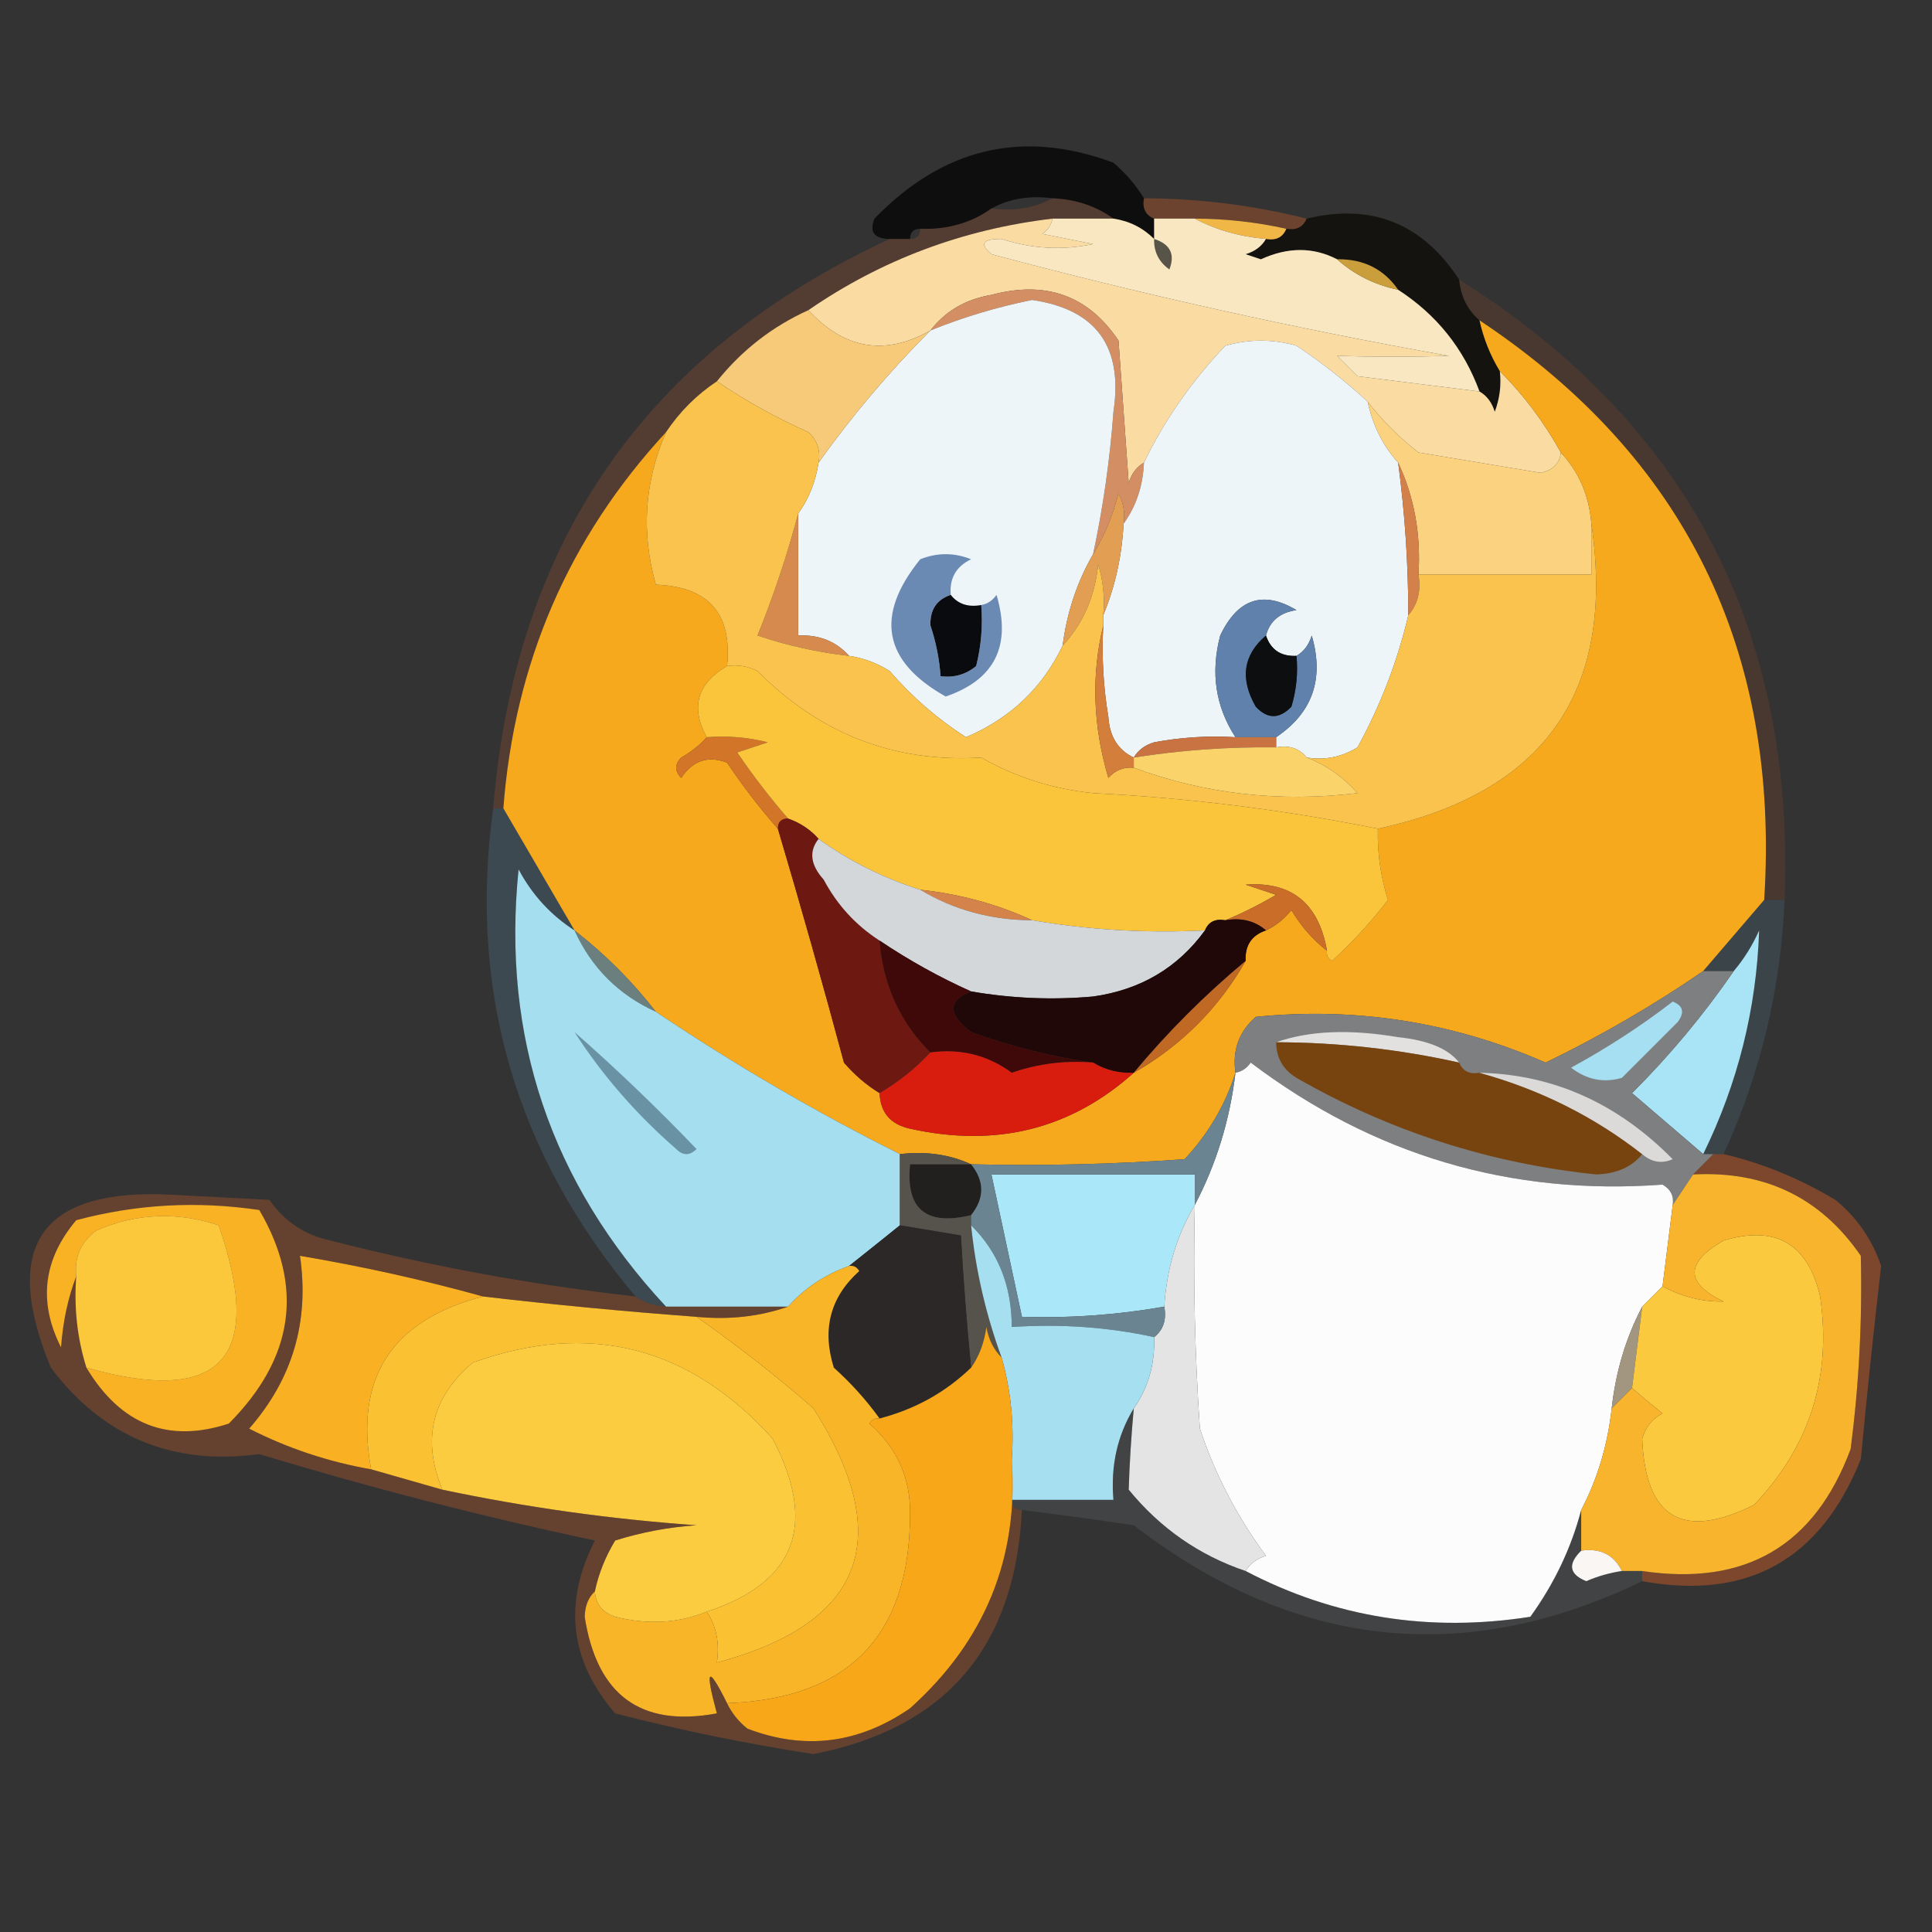 <?xml version="1.0" encoding="UTF-8"?>
<!DOCTYPE svg PUBLIC "-//W3C//DTD SVG 1.1//EN" "http://www.w3.org/Graphics/SVG/1.1/DTD/svg11.dtd">
<svg xmlns="http://www.w3.org/2000/svg" version="1.1" width="190px" height="190px" style="shape-rendering:geometricPrecision; text-rendering:geometricPrecision; image-rendering:optimizeQuality; fill-rule:evenodd; clip-rule:evenodd" xmlns:xlink="http://www.w3.org/1999/xlink">
<rect width="100%" height="100%" fill="#333333" stroke="none"/>
<g><path style="opacity:0.729" fill="#020100" d="M 112.5,19.5 C 112.328,20.492 112.662,21.158 113.5,21.5C 113.5,22.167 113.5,22.833 113.5,23.5C 112.395,22.399 111.062,21.733 109.5,21.5C 107.786,20.262 105.786,19.595 103.5,19.5C 101.265,19.205 99.265,19.539 97.5,20.5C 95.102,20.259 93.102,20.926 91.5,22.5C 91.167,22.5 90.833,22.5 90.5,22.5C 89.833,22.5 89.5,22.833 89.5,23.5C 88.833,23.5 88.167,23.5 87.5,23.5C 85.972,23.483 85.472,22.816 86,21.5C 92.754,14.518 100.587,12.685 109.5,16C 110.71,17.039 111.71,18.206 112.5,19.5 Z M 97.5,20.5 C 95.786,21.738 93.786,22.405 91.5,22.5C 93.102,20.926 95.102,20.259 97.5,20.5 Z"/></g>
<g><path style="opacity:0.395" fill="#c25d28" d="M 112.5,19.5 C 117.93,19.517 123.263,20.183 128.5,21.5C 128.158,22.338 127.492,22.672 126.5,22.5C 123.545,21.841 120.545,21.508 117.5,21.5C 116.167,21.5 114.833,21.5 113.5,21.5C 112.662,21.158 112.328,20.492 112.5,19.5 Z"/></g>
<g><path style="opacity:0.842" fill="#100e09" d="M 143.5,27.5 C 143.66,29.153 144.326,30.486 145.5,31.5C 145.893,33.284 146.559,34.95 147.5,36.5C 147.657,37.873 147.49,39.207 147,40.5C 146.722,39.584 146.222,38.917 145.5,38.5C 143.943,34.276 141.276,30.943 137.5,28.5C 136.089,26.461 134.089,25.461 131.5,25.5C 129.153,24.284 126.653,24.284 124,25.5C 123.5,25.333 123,25.167 122.5,25C 123.416,24.722 124.082,24.222 124.5,23.5C 125.492,23.672 126.158,23.338 126.5,22.5C 127.492,22.672 128.158,22.338 128.5,21.5C 134.883,19.962 139.883,21.962 143.5,27.5 Z"/></g>
<g><path style="opacity:1" fill="#f1b746" d="M 117.5,21.5 C 120.545,21.508 123.545,21.841 126.5,22.5C 126.158,23.338 125.492,23.672 124.5,23.5C 121.933,23.279 119.599,22.612 117.5,21.5 Z"/></g>
<g><path style="opacity:1" fill="#fadba1" d="M 103.5,21.5 C 103.389,22.117 103.056,22.617 102.5,23C 104.167,23.333 105.833,23.667 107.5,24C 104.464,24.639 101.464,24.472 98.5,23.5C 96.627,23.482 96.294,23.982 97.5,25C 112.367,28.973 127.367,32.306 142.5,35C 138.823,35.108 135.157,35.108 131.5,35C 132.167,35.667 132.833,36.333 133.5,37C 137.51,37.501 141.51,38.001 145.5,38.5C 146.222,38.917 146.722,39.584 147,40.5C 147.49,39.207 147.657,37.873 147.5,36.5C 149.853,38.86 151.853,41.526 153.5,44.5C 153.38,45.586 152.713,46.253 151.5,46.5C 147.5,45.833 143.5,45.167 139.5,44.5C 137.607,43.037 135.941,41.37 134.5,39.5C 132.329,37.5 129.996,35.666 127.5,34C 125.167,33.333 122.833,33.333 120.5,34C 117.183,37.498 114.516,41.331 112.5,45.5C 111.778,45.917 111.278,46.584 111,47.5C 110.667,42.833 110.333,38.167 110,33.5C 107.024,29.061 102.857,27.561 97.5,29C 94.975,29.424 92.975,30.59 91.5,32.5C 87.049,35.026 83.049,34.36 79.5,30.5C 86.689,25.545 94.689,22.545 103.5,21.5 Z"/></g>
<g><path style="opacity:1" fill="#f8e7c0" d="M 103.5,21.5 C 105.5,21.5 107.5,21.5 109.5,21.5C 111.062,21.733 112.395,22.399 113.5,23.5C 113.5,22.833 113.5,22.167 113.5,21.5C 114.833,21.5 116.167,21.5 117.5,21.5C 119.599,22.612 121.933,23.279 124.5,23.5C 124.082,24.222 123.416,24.722 122.5,25C 123,25.167 123.5,25.333 124,25.5C 126.653,24.284 129.153,24.284 131.5,25.5C 133.181,27.008 135.181,28.008 137.5,28.5C 141.276,30.943 143.943,34.276 145.5,38.5C 141.51,38.001 137.51,37.501 133.5,37C 132.833,36.333 132.167,35.667 131.5,35C 135.157,35.108 138.823,35.108 142.5,35C 127.367,32.306 112.367,28.973 97.5,25C 96.294,23.982 96.627,23.482 98.5,23.5C 101.464,24.472 104.464,24.639 107.5,24C 105.833,23.667 104.167,23.333 102.5,23C 103.056,22.617 103.389,22.117 103.5,21.5 Z"/></g>
<g><path style="opacity:1" fill="#585447" d="M 113.5,23.5 C 115.085,24.002 115.585,25.002 115,26.5C 113.961,25.756 113.461,24.756 113.5,23.5 Z"/></g>
<g><path style="opacity:1" fill="#ca9e3a" d="M 131.5,25.5 C 134.089,25.461 136.089,26.461 137.5,28.5C 135.181,28.008 133.181,27.008 131.5,25.5 Z"/></g>
<g><path style="opacity:1" fill="#d38e64" d="M 112.5,45.5 C 112.405,47.786 111.738,49.786 110.5,51.5C 110.649,50.448 110.483,49.448 110,48.5C 109.434,50.723 108.6,52.723 107.5,54.5C 108.485,49.889 109.152,45.223 109.5,40.5C 110.47,34.087 107.804,30.421 101.5,29.5C 98.045,30.196 94.712,31.196 91.5,32.5C 92.975,30.59 94.975,29.424 97.5,29C 102.857,27.561 107.024,29.061 110,33.5C 110.333,38.167 110.667,42.833 111,47.5C 111.278,46.584 111.778,45.917 112.5,45.5 Z"/></g>
<g><path style="opacity:0.221" fill="#c65e2a" d="M 103.5,19.5 C 105.786,19.595 107.786,20.262 109.5,21.5C 107.5,21.5 105.5,21.5 103.5,21.5C 94.689,22.545 86.689,25.545 79.5,30.5C 75.948,32.111 72.948,34.444 70.5,37.5C 68.5,38.833 66.833,40.5 65.5,42.5C 55.925,52.858 50.592,65.191 49.5,79.5C 49.167,79.5 48.833,79.5 48.5,79.5C 50.645,53.193 63.645,34.526 87.5,23.5C 88.167,23.5 88.833,23.5 89.5,23.5C 90.167,23.5 90.5,23.167 90.5,22.5C 90.833,22.5 91.167,22.5 91.5,22.5C 93.786,22.405 95.786,21.738 97.5,20.5C 99.735,20.795 101.735,20.461 103.5,19.5 Z"/></g>
<g><path style="opacity:1" fill="#edf5f9" d="M 107.5,54.5 C 105.928,57.215 104.928,60.215 104.5,63.5C 102.507,67.658 99.34,70.658 95,72.5C 92.216,70.72 89.716,68.553 87.5,66C 86.255,65.209 84.922,64.709 83.5,64.5C 82.22,63.069 80.553,62.402 78.5,62.5C 78.5,58.5 78.5,54.5 78.5,50.5C 79.537,49.07 80.204,47.403 80.5,45.5C 83.821,40.848 87.487,36.515 91.5,32.5C 94.712,31.196 98.045,30.196 101.5,29.5C 107.804,30.421 110.47,34.087 109.5,40.5C 109.152,45.223 108.485,49.889 107.5,54.5 Z"/></g>
<g><path style="opacity:1" fill="#f7ca7a" d="M 79.5,30.5 C 83.049,34.36 87.049,35.026 91.5,32.5C 87.487,36.515 83.821,40.848 80.5,45.5C 80.719,44.325 80.386,43.325 79.5,42.5C 76.276,41.059 73.276,39.392 70.5,37.5C 72.948,34.444 75.948,32.111 79.5,30.5 Z"/></g>
<g><path style="opacity:1" fill="#eef5f9" d="M 134.5,39.5 C 134.992,41.819 135.992,43.819 137.5,45.5C 138.164,50.472 138.497,55.472 138.5,60.5C 137.429,65.045 135.762,69.378 133.5,73.5C 131.955,74.452 130.288,74.785 128.5,74.5C 127.791,73.596 126.791,73.263 125.5,73.5C 125.5,73.167 125.5,72.833 125.5,72.5C 129.078,70.098 130.245,66.765 129,62.5C 128.722,63.416 128.222,64.082 127.5,64.5C 125.973,64.573 124.973,63.906 124.5,62.5C 124.881,61.069 125.881,60.236 127.5,60C 124.222,58.041 121.722,58.874 120,62.5C 119.037,66.149 119.537,69.482 121.5,72.5C 118.813,72.336 116.146,72.503 113.5,73C 112.584,73.278 111.918,73.778 111.5,74.5C 109.955,73.77 109.122,72.437 109,70.5C 108.502,67.518 108.335,64.518 108.5,61.5C 108.5,61.167 108.5,60.833 108.5,60.5C 109.657,57.727 110.324,54.727 110.5,51.5C 111.738,49.786 112.405,47.786 112.5,45.5C 114.516,41.331 117.183,37.498 120.5,34C 122.833,33.333 125.167,33.333 127.5,34C 129.996,35.666 132.329,37.5 134.5,39.5 Z"/></g>
<g><path style="opacity:1" fill="#fbd380" d="M 134.5,39.5 C 135.941,41.37 137.607,43.037 139.5,44.5C 143.5,45.167 147.5,45.833 151.5,46.5C 152.713,46.253 153.38,45.586 153.5,44.5C 155.293,46.426 156.293,48.759 156.5,51.5C 156.5,53.167 156.5,54.833 156.5,56.5C 150.833,56.5 145.167,56.5 139.5,56.5C 139.749,52.542 139.082,48.876 137.5,45.5C 135.992,43.819 134.992,41.819 134.5,39.5 Z"/></g>
<g><path style="opacity:1" fill="#f7a91d" d="M 145.5,31.5 C 165.721,44.944 175.054,63.944 173.5,88.5C 171.5,90.833 169.5,93.167 167.5,95.5C 162.59,98.874 157.424,101.874 152,104.5C 142.881,100.511 133.381,99.011 123.5,100C 121.845,101.444 121.178,103.278 121.5,105.5C 120.488,108.684 118.821,111.517 116.5,114C 109.508,114.5 102.508,114.666 95.5,114.5C 93.393,113.532 91.059,113.198 88.5,113.5C 80.24,109.367 72.24,104.7 64.5,99.5C 62.167,96.5 59.5,93.833 56.5,91.5C 54.178,87.528 51.845,83.528 49.5,79.5C 50.592,65.191 55.925,52.858 65.5,42.5C 63.374,47.381 63.041,52.381 64.5,57.5C 69.697,57.695 72.03,60.362 71.5,65.5C 68.558,67.22 67.891,69.553 69.5,72.5C 68.828,73.267 67.995,73.934 67,74.5C 66.333,75.167 66.333,75.833 67,76.5C 68.133,74.789 69.633,74.289 71.5,75C 73.066,77.326 74.732,79.492 76.5,81.5C 78.764,89.127 80.931,96.794 83,104.5C 84.039,105.71 85.206,106.71 86.5,107.5C 86.574,109.411 87.574,110.578 89.5,111C 97.978,112.88 105.311,111.046 111.5,105.5C 116.167,102.833 119.833,99.167 122.5,94.5C 122.427,92.973 123.094,91.973 124.5,91.5C 125.458,91.047 126.292,90.38 127,89.5C 127.949,91.093 129.115,92.426 130.5,93.5C 130.435,93.938 130.601,94.272 131,94.5C 133.046,92.624 134.879,90.624 136.5,88.5C 135.777,86.218 135.443,83.885 135.5,81.5C 151.92,77.97 158.92,67.97 156.5,51.5C 156.293,48.759 155.293,46.426 153.5,44.5C 151.853,41.526 149.853,38.86 147.5,36.5C 146.559,34.95 145.893,33.284 145.5,31.5 Z"/></g>
<g><path style="opacity:1" fill="#e29f53" d="M 110.5,51.5 C 110.324,54.727 109.657,57.727 108.5,60.5C 108.66,58.801 108.494,57.134 108,55.5C 107.678,58.666 106.511,61.333 104.5,63.5C 104.928,60.215 105.928,57.215 107.5,54.5C 108.6,52.723 109.434,50.723 110,48.5C 110.483,49.448 110.649,50.448 110.5,51.5 Z"/></g>
<g><path style="opacity:1" fill="#d3804b" d="M 137.5,45.5 C 139.082,48.876 139.749,52.542 139.5,56.5C 139.768,58.099 139.434,59.432 138.5,60.5C 138.497,55.472 138.164,50.472 137.5,45.5 Z"/></g>
<g><path style="opacity:1" fill="#d78a4e" d="M 78.5,50.5 C 78.5,54.5 78.5,58.5 78.5,62.5C 80.553,62.402 82.22,63.069 83.5,64.5C 80.438,64.156 77.438,63.489 74.5,62.5C 76.104,58.517 77.437,54.517 78.5,50.5 Z"/></g>
<g><path style="opacity:1" fill="#f9c34d" d="M 70.5,37.5 C 73.276,39.392 76.276,41.059 79.5,42.5C 80.386,43.325 80.719,44.325 80.5,45.5C 80.204,47.403 79.537,49.07 78.5,50.5C 77.437,54.517 76.104,58.517 74.5,62.5C 77.438,63.489 80.438,64.156 83.5,64.5C 84.922,64.709 86.255,65.209 87.5,66C 89.716,68.553 92.216,70.72 95,72.5C 99.34,70.658 102.507,67.658 104.5,63.5C 106.511,61.333 107.678,58.666 108,55.5C 108.494,57.134 108.66,58.801 108.5,60.5C 108.5,60.833 108.5,61.167 108.5,61.5C 107.31,66.378 107.477,71.378 109,76.5C 109.671,75.748 110.504,75.414 111.5,75.5C 118.499,78.087 125.832,78.921 133.5,78C 132.045,76.374 130.378,75.208 128.5,74.5C 130.288,74.785 131.955,74.452 133.5,73.5C 135.762,69.378 137.429,65.045 138.5,60.5C 139.434,59.432 139.768,58.099 139.5,56.5C 145.167,56.5 150.833,56.5 156.5,56.5C 156.5,54.833 156.5,53.167 156.5,51.5C 158.92,67.97 151.92,77.97 135.5,81.5C 126.281,79.642 116.947,78.475 107.5,78C 103.539,77.596 99.873,76.43 96.5,74.5C 87.988,75.026 80.655,72.193 74.5,66C 73.552,65.517 72.552,65.35 71.5,65.5C 72.03,60.362 69.697,57.695 64.5,57.5C 63.041,52.381 63.374,47.381 65.5,42.5C 66.833,40.5 68.5,38.833 70.5,37.5 Z"/></g>
<g><path style="opacity:1" fill="#6081ab" d="M 124.5,62.5 C 122.255,64.417 121.922,66.75 123.5,69.5C 124.651,70.731 125.817,70.731 127,69.5C 127.494,67.866 127.66,66.199 127.5,64.5C 128.222,64.082 128.722,63.416 129,62.5C 130.245,66.765 129.078,70.098 125.5,72.5C 124.167,72.5 122.833,72.5 121.5,72.5C 119.537,69.482 119.037,66.149 120,62.5C 121.722,58.874 124.222,58.041 127.5,60C 125.881,60.236 124.881,61.069 124.5,62.5 Z"/></g>
<g><path style="opacity:1" fill="#d47e3b" d="M 108.5,61.5 C 108.335,64.518 108.502,67.518 109,70.5C 109.122,72.437 109.955,73.77 111.5,74.5C 111.5,74.833 111.5,75.167 111.5,75.5C 110.504,75.414 109.671,75.748 109,76.5C 107.477,71.378 107.31,66.378 108.5,61.5 Z"/></g>
<g><path style="opacity:1" fill="#0c0e0f" d="M 124.5,62.5 C 124.973,63.906 125.973,64.573 127.5,64.5C 127.66,66.199 127.494,67.866 127,69.5C 125.817,70.731 124.651,70.731 123.5,69.5C 121.922,66.75 122.255,64.417 124.5,62.5 Z"/></g>
<g><path style="opacity:1" fill="#6a8ab3" d="M 93.5,58.5 C 92.12,58.962 91.453,59.962 91.5,61.5C 92.046,63.135 92.38,64.801 92.5,66.5C 93.822,66.67 94.989,66.337 96,65.5C 96.496,63.527 96.662,61.527 96.5,59.5C 97.117,59.389 97.617,59.056 98,58.5C 99.493,63.515 97.826,66.848 93,68.5C 86.846,65.041 86.012,60.541 90.5,55C 92.167,54.333 93.833,54.333 95.5,55C 94.027,55.71 93.36,56.876 93.5,58.5 Z"/></g>
<g><path style="opacity:1" fill="#090b0e" d="M 93.5,58.5 C 94.209,59.404 95.209,59.737 96.5,59.5C 96.662,61.527 96.496,63.527 96,65.5C 94.989,66.337 93.822,66.67 92.5,66.5C 92.38,64.801 92.046,63.135 91.5,61.5C 91.453,59.962 92.12,58.962 93.5,58.5 Z"/></g>
<g><path style="opacity:1" fill="#c97342" d="M 121.5,72.5 C 122.833,72.5 124.167,72.5 125.5,72.5C 125.5,72.833 125.5,73.167 125.5,73.5C 120.797,73.437 116.13,73.77 111.5,74.5C 111.918,73.778 112.584,73.278 113.5,73C 116.146,72.503 118.813,72.336 121.5,72.5 Z"/></g>
<g><path style="opacity:1" fill="#d37528" d="M 69.5,72.5 C 71.527,72.338 73.527,72.504 75.5,73C 74.5,73.333 73.5,73.667 72.5,74C 74.054,76.287 75.721,78.454 77.5,80.5C 76.833,80.5 76.5,80.833 76.5,81.5C 74.732,79.492 73.066,77.326 71.5,75C 69.633,74.289 68.133,74.789 67,76.5C 66.333,75.833 66.333,75.167 67,74.5C 67.995,73.934 68.828,73.267 69.5,72.5 Z"/></g>
<g><path style="opacity:0.15" fill="#c55b26" d="M 143.5,27.5 C 165.866,41.534 176.532,61.867 175.5,88.5C 174.833,88.5 174.167,88.5 173.5,88.5C 175.054,63.944 165.721,44.944 145.5,31.5C 144.326,30.486 143.66,29.153 143.5,27.5 Z"/></g>
<g><path style="opacity:1" fill="#fac43b" d="M 71.5,65.5 C 72.552,65.35 73.552,65.517 74.5,66C 80.655,72.193 87.988,75.026 96.5,74.5C 99.873,76.43 103.539,77.596 107.5,78C 116.947,78.475 126.281,79.642 135.5,81.5C 135.443,83.885 135.777,86.218 136.5,88.5C 134.879,90.624 133.046,92.624 131,94.5C 130.601,94.272 130.435,93.938 130.5,93.5C 129.685,88.837 127.018,86.67 122.5,87C 123.5,87.333 124.5,87.667 125.5,88C 123.825,88.985 122.158,89.819 120.5,90.5C 119.508,90.328 118.842,90.662 118.5,91.5C 112.741,91.786 107.075,91.452 101.5,90.5C 98.094,88.926 94.427,87.926 90.5,87.5C 86.849,86.341 83.515,84.674 80.5,82.5C 79.71,81.599 78.71,80.932 77.5,80.5C 75.721,78.454 74.054,76.287 72.5,74C 73.5,73.667 74.5,73.333 75.5,73C 73.527,72.504 71.527,72.338 69.5,72.5C 67.891,69.553 68.558,67.22 71.5,65.5 Z"/></g>
<g><path style="opacity:1" fill="#fbd36b" d="M 125.5,73.5 C 126.791,73.263 127.791,73.596 128.5,74.5C 130.378,75.208 132.045,76.374 133.5,78C 125.832,78.921 118.499,78.087 111.5,75.5C 111.5,75.167 111.5,74.833 111.5,74.5C 116.13,73.77 120.797,73.437 125.5,73.5 Z"/></g>
<g><path style="opacity:0.398" fill="#4c6a7b" d="M 48.5,79.5 C 48.833,79.5 49.167,79.5 49.5,79.5C 51.845,83.528 54.178,87.528 56.5,91.5C 54.164,89.996 52.331,87.996 51,85.5C 49.322,101.967 54.156,116.3 65.5,128.5C 64.391,128.443 63.391,128.11 62.5,127.5C 50.71,113.473 46.043,97.473 48.5,79.5 Z"/></g>
<g><path style="opacity:1" fill="#6e1812" d="M 77.5,80.5 C 78.71,80.932 79.71,81.599 80.5,82.5C 79.535,83.721 79.702,85.054 81,86.5C 82.331,88.996 84.164,90.996 86.5,92.5C 86.846,96.852 88.512,100.519 91.5,103.5C 90.055,105.063 88.388,106.396 86.5,107.5C 85.206,106.71 84.039,105.71 83,104.5C 80.931,96.794 78.764,89.127 76.5,81.5C 76.5,80.833 76.833,80.5 77.5,80.5 Z"/></g>
<g><path style="opacity:1" fill="#d4834b" d="M 90.5,87.5 C 94.427,87.926 98.094,88.926 101.5,90.5C 97.466,90.484 93.799,89.484 90.5,87.5 Z"/></g>
<g><path style="opacity:1" fill="#c96d28" d="M 130.5,93.5 C 129.115,92.426 127.949,91.093 127,89.5C 126.292,90.38 125.458,91.047 124.5,91.5C 123.432,90.566 122.099,90.232 120.5,90.5C 122.158,89.819 123.825,88.985 125.5,88C 124.5,87.667 123.5,87.333 122.5,87C 127.018,86.67 129.685,88.837 130.5,93.5 Z"/></g>
<g><path style="opacity:0.332" fill="#4b6778" d="M 173.5,88.5 C 174.167,88.5 174.833,88.5 175.5,88.5C 175.141,97.24 173.141,105.574 169.5,113.5C 169.167,113.5 168.833,113.5 168.5,113.5C 168.167,113.5 167.833,113.5 167.5,113.5C 170.907,106.539 172.74,99.206 173,91.5C 172.338,92.984 171.504,94.317 170.5,95.5C 169.5,95.5 168.5,95.5 167.5,95.5C 169.5,93.167 171.5,90.833 173.5,88.5 Z"/></g>
<g><path style="opacity:1" fill="#d3d7d9" d="M 80.5,82.5 C 83.515,84.674 86.849,86.341 90.5,87.5C 93.799,89.484 97.466,90.484 101.5,90.5C 107.075,91.452 112.741,91.786 118.5,91.5C 115.824,95.178 112.157,97.344 107.5,98C 103.49,98.357 99.49,98.19 95.5,97.5C 92.406,96.117 89.406,94.45 86.5,92.5C 84.164,90.996 82.331,88.996 81,86.5C 79.702,85.054 79.535,83.721 80.5,82.5 Z"/></g>
<g><path style="opacity:1" fill="#6b7f7f" d="M 56.5,91.5 C 59.5,93.833 62.167,96.5 64.5,99.5C 60.833,97.833 58.167,95.167 56.5,91.5 Z"/></g>
<g><path style="opacity:1" fill="#a8e4f6" d="M 167.5,113.5 C 165.161,111.493 162.828,109.493 160.5,107.5C 164.233,103.773 167.566,99.773 170.5,95.5C 171.504,94.317 172.338,92.984 173,91.5C 172.74,99.206 170.907,106.539 167.5,113.5 Z"/></g>
<g><path style="opacity:1" fill="#a4deef" d="M 56.5,91.5 C 58.167,95.167 60.833,97.833 64.5,99.5C 72.24,104.7 80.24,109.367 88.5,113.5C 88.5,115.833 88.5,118.167 88.5,120.5C 86.809,121.864 85.142,123.197 83.5,124.5C 81.118,125.351 79.118,126.684 77.5,128.5C 73.5,128.5 69.5,128.5 65.5,128.5C 54.156,116.3 49.322,101.967 51,85.5C 52.331,87.996 54.164,89.996 56.5,91.5 Z"/></g>
<g><path style="opacity:1" fill="#1f0807" d="M 120.5,90.5 C 122.099,90.232 123.432,90.566 124.5,91.5C 123.094,91.973 122.427,92.973 122.5,94.5C 118.5,97.833 114.833,101.5 111.5,105.5C 110.041,105.567 108.708,105.234 107.5,104.5C 103.504,103.93 99.504,102.93 95.5,101.5C 93.192,99.738 93.192,98.405 95.5,97.5C 99.49,98.19 103.49,98.357 107.5,98C 112.157,97.344 115.824,95.178 118.5,91.5C 118.842,90.662 119.508,90.328 120.5,90.5 Z"/></g>
<g><path style="opacity:1" fill="#3f0909" d="M 86.5,92.5 C 89.406,94.45 92.406,96.117 95.5,97.5C 93.192,98.405 93.192,99.738 95.5,101.5C 99.504,102.93 103.504,103.93 107.5,104.5C 104.751,104.274 102.084,104.607 99.5,105.5C 97.149,103.771 94.482,103.104 91.5,103.5C 88.512,100.519 86.846,96.852 86.5,92.5 Z"/></g>
<g><path style="opacity:1" fill="#c06924" d="M 122.5,94.5 C 119.833,99.167 116.167,102.833 111.5,105.5C 114.833,101.5 118.5,97.833 122.5,94.5 Z"/></g>
<g><path style="opacity:1" fill="#7d7f80" d="M 167.5,95.5 C 168.5,95.5 169.5,95.5 170.5,95.5C 167.566,99.773 164.233,103.773 160.5,107.5C 162.828,109.493 165.161,111.493 167.5,113.5C 167.833,113.5 168.167,113.5 168.5,113.5C 167.833,114.167 167.167,114.833 166.5,115.5C 165.833,116.5 165.167,117.5 164.5,118.5C 164.631,117.624 164.298,116.957 163.5,116.5C 148.538,117.603 135.038,113.603 123,104.5C 122.617,105.056 122.117,105.389 121.5,105.5C 121.178,103.278 121.845,101.444 123.5,100C 133.381,99.011 142.881,100.511 152,104.5C 157.424,101.874 162.59,98.874 167.5,95.5 Z"/></g>
<g><path style="opacity:1" fill="#e2e1df" d="M 143.5,104.5 C 137.581,103.181 131.581,102.514 125.5,102.5C 128.733,101.358 132.733,101.191 137.5,102C 140.435,102.302 142.435,103.135 143.5,104.5 Z"/></g>
<g><path style="opacity:1" fill="#a5dff1" d="M 164.5,98.5 C 165.525,98.897 165.692,99.563 165,100.5C 163.167,102.333 161.333,104.167 159.5,106C 157.711,106.52 156.044,106.187 154.5,105C 158.069,103.058 161.402,100.892 164.5,98.5 Z"/></g>
<g><path style="opacity:1" fill="#77430e" d="M 125.5,102.5 C 131.581,102.514 137.581,103.181 143.5,104.5C 143.842,105.338 144.508,105.672 145.5,105.5C 151.43,107.132 156.764,109.798 161.5,113.5C 160.486,114.765 158.986,115.431 157,115.5C 146.491,114.415 136.657,111.248 127.5,106C 126.177,105.184 125.511,104.017 125.5,102.5 Z"/></g>
<g><path style="opacity:1" fill="#d81d0f" d="M 91.5,103.5 C 94.482,103.104 97.149,103.771 99.5,105.5C 102.084,104.607 104.751,104.274 107.5,104.5C 108.708,105.234 110.041,105.567 111.5,105.5C 105.311,111.046 97.978,112.88 89.5,111C 87.574,110.578 86.574,109.411 86.5,107.5C 88.388,106.396 90.055,105.063 91.5,103.5 Z"/></g>
<g><path style="opacity:1" fill="#fcfcfc" d="M 164.5,118.5 C 164.167,121.167 163.833,123.833 163.5,126.5C 162.833,127.167 162.167,127.833 161.5,128.5C 159.899,131.55 158.899,134.884 158.5,138.5C 158.101,142.116 157.101,145.45 155.5,148.5C 154.522,152.238 152.855,155.738 150.5,159C 140.54,160.559 131.206,159.059 122.5,154.5C 122.918,153.778 123.584,153.278 124.5,153C 121.681,149.195 119.514,145.029 118,140.5C 117.5,133.174 117.334,125.841 117.5,118.5C 119.61,114.498 120.943,110.165 121.5,105.5C 122.117,105.389 122.617,105.056 123,104.5C 135.038,113.603 148.538,117.603 163.5,116.5C 164.298,116.957 164.631,117.624 164.5,118.5 Z"/></g>
<g><path style="opacity:1" fill="#6993a5" d="M 56.5,101.5 C 60.631,105.13 64.631,108.963 68.5,113C 67.833,113.667 67.167,113.667 66.5,113C 62.562,109.571 59.228,105.737 56.5,101.5 Z"/></g>
<g><path style="opacity:1" fill="#dcdad9" d="M 145.5,105.5 C 152.736,105.659 159.069,108.492 164.5,114C 163.423,114.47 162.423,114.303 161.5,113.5C 156.764,109.798 151.43,107.132 145.5,105.5 Z"/></g>
<g><path style="opacity:1" fill="#221f1f" d="M 95.5,114.5 C 96.833,116.167 96.833,117.833 95.5,119.5C 91.062,120.575 89.062,118.908 89.5,114.5C 91.5,114.5 93.5,114.5 95.5,114.5 Z"/></g>
<g><path style="opacity:1" fill="#aae7f9" d="M 117.5,118.5 C 115.723,121.505 114.723,124.838 114.5,128.5C 109.881,129.314 105.214,129.647 100.5,129.5C 99.5,124.833 98.5,120.167 97.5,115.5C 104.167,115.5 110.833,115.5 117.5,115.5C 117.5,116.5 117.5,117.5 117.5,118.5 Z"/></g>
<g><path style="opacity:1" fill="#56534d" d="M 88.5,113.5 C 91.059,113.198 93.393,113.532 95.5,114.5C 93.5,114.5 91.5,114.5 89.5,114.5C 89.062,118.908 91.062,120.575 95.5,119.5C 95.5,119.833 95.5,120.167 95.5,120.5C 95.955,124.957 96.955,129.29 98.5,133.5C 97.732,132.737 97.232,131.737 97,130.5C 96.79,132.058 96.29,133.391 95.5,134.5C 95.073,130.176 94.74,125.842 94.5,121.5C 92.5,121.167 90.5,120.833 88.5,120.5C 88.5,118.167 88.5,115.833 88.5,113.5 Z"/></g>
<g><path style="opacity:1" fill="#2b2827" d="M 88.5,120.5 C 90.5,120.833 92.5,121.167 94.5,121.5C 94.74,125.842 95.073,130.176 95.5,134.5C 92.992,136.924 89.992,138.59 86.5,139.5C 85.207,137.704 83.707,136.037 82,134.5C 80.817,130.726 81.651,127.559 84.5,125C 84.272,124.601 83.938,124.435 83.5,124.5C 85.142,123.197 86.809,121.864 88.5,120.5 Z"/></g>
<g><path style="opacity:1" fill="#f9b022" d="M 47.5,127.5 C 38.509,129.831 34.842,135.498 36.5,144.5C 32.304,143.768 28.304,142.435 24.5,140.5C 28.773,135.615 30.44,129.948 29.5,123.5C 35.674,124.547 41.674,125.88 47.5,127.5 Z"/></g>
<g><path style="opacity:1" fill="#e3e4e3" d="M 117.5,118.5 C 117.334,125.841 117.5,133.174 118,140.5C 119.514,145.029 121.681,149.195 124.5,153C 123.584,153.278 122.918,153.778 122.5,154.5C 117.94,152.963 114.107,150.296 111,146.5C 111.083,143.881 111.25,141.214 111.5,138.5C 112.924,136.485 113.59,134.152 113.5,131.5C 114.404,130.791 114.737,129.791 114.5,128.5C 114.723,124.838 115.723,121.505 117.5,118.5 Z"/></g>
<g><path style="opacity:1" fill="#fac132" d="M 47.5,127.5 C 54.484,128.313 61.484,128.98 68.5,129.5C 72.434,132.255 76.267,135.255 80,138.5C 88.123,151.31 84.957,159.643 70.5,163.5C 70.784,161.585 70.451,159.919 69.5,158.5C 78.24,155.653 80.407,149.986 76,141.5C 67.806,132.396 57.972,129.896 46.5,134C 42.468,137.392 41.468,141.559 43.5,146.5C 41.167,145.833 38.833,145.167 36.5,144.5C 34.842,135.498 38.509,129.831 47.5,127.5 Z"/></g>
<g><path style="opacity:1" fill="#f9b528" d="M 83.5,124.5 C 83.938,124.435 84.272,124.601 84.5,125C 81.651,127.559 80.817,130.726 82,134.5C 83.707,136.037 85.207,137.704 86.5,139.5C 86.062,139.435 85.728,139.601 85.5,140C 88.24,142.397 89.573,145.397 89.5,149C 89.442,160.892 83.442,167.059 71.5,167.5C 69.625,163.717 69.291,164.051 70.5,168.5C 63.034,169.891 58.701,166.725 57.5,159C 57.528,157.93 57.861,157.097 58.5,156.5C 58.577,157.75 59.244,158.583 60.5,159C 63.697,159.805 66.697,159.638 69.5,158.5C 70.451,159.919 70.784,161.585 70.5,163.5C 84.957,159.643 88.123,151.31 80,138.5C 76.267,135.255 72.434,132.255 68.5,129.5C 71.713,129.81 74.713,129.477 77.5,128.5C 79.118,126.684 81.118,125.351 83.5,124.5 Z"/></g>
<g><path style="opacity:1" fill="#6a8591" d="M 121.5,105.5 C 120.943,110.165 119.61,114.498 117.5,118.5C 117.5,117.5 117.5,116.5 117.5,115.5C 110.833,115.5 104.167,115.5 97.5,115.5C 98.5,120.167 99.5,124.833 100.5,129.5C 105.214,129.647 109.881,129.314 114.5,128.5C 114.737,129.791 114.404,130.791 113.5,131.5C 109.03,130.514 104.363,130.181 99.5,130.5C 99.493,126.446 98.16,123.113 95.5,120.5C 95.5,120.167 95.5,119.833 95.5,119.5C 96.833,117.833 96.833,116.167 95.5,114.5C 102.508,114.666 109.508,114.5 116.5,114C 118.821,111.517 120.488,108.684 121.5,105.5 Z"/></g>
<g><path style="opacity:1" fill="#a5dff0" d="M 95.5,120.5 C 98.16,123.113 99.493,126.446 99.5,130.5C 104.363,130.181 109.03,130.514 113.5,131.5C 113.59,134.152 112.924,136.485 111.5,138.5C 109.882,141.171 109.215,144.171 109.5,147.5C 106.167,147.5 102.833,147.5 99.5,147.5C 99.5,146.167 99.5,144.833 99.5,143.5C 99.747,140.061 99.414,136.728 98.5,133.5C 96.955,129.29 95.955,124.957 95.5,120.5 Z"/></g>
<g><path style="opacity:0.493" fill="#c75c26" d="M 168.5,113.5 C 168.833,113.5 169.167,113.5 169.5,113.5C 173.28,114.379 176.947,115.879 180.5,118C 182.617,119.731 184.117,121.898 185,124.5C 184.273,130.763 183.607,137.097 183,143.5C 179.038,153.395 171.871,157.395 161.5,155.5C 161.5,155.167 161.5,154.833 161.5,154.5C 171.64,156.017 178.473,152.017 182,142.5C 182.819,136.17 183.152,129.836 183,123.5C 179.072,117.787 173.572,115.12 166.5,115.5C 167.167,114.833 167.833,114.167 168.5,113.5 Z"/></g>
<g><path style="opacity:1" fill="#a29681" d="M 161.5,128.5 C 161.167,131.167 160.833,133.833 160.5,136.5C 159.833,137.167 159.167,137.833 158.5,138.5C 158.899,134.884 159.899,131.55 161.5,128.5 Z"/></g>
<g><path style="opacity:1" fill="#fbcc40" d="M 69.5,158.5 C 66.697,159.638 63.697,159.805 60.5,159C 59.244,158.583 58.577,157.75 58.5,156.5C 58.877,154.742 59.544,153.075 60.5,151.5C 63.107,150.682 65.774,150.182 68.5,150C 60.068,149.405 51.734,148.238 43.5,146.5C 41.468,141.559 42.468,137.392 46.5,134C 57.972,129.896 67.806,132.396 76,141.5C 80.407,149.986 78.24,155.653 69.5,158.5 Z"/></g>
<g><path style="opacity:1" fill="#f7a718" d="M 98.5,133.5 C 99.414,136.728 99.747,140.061 99.5,143.5C 100.199,153.22 96.866,161.387 89.5,168C 84.453,171.484 79.12,172.151 73.5,170C 72.62,169.292 71.953,168.458 71.5,167.5C 83.442,167.059 89.442,160.892 89.5,149C 89.573,145.397 88.24,142.397 85.5,140C 85.728,139.601 86.062,139.435 86.5,139.5C 89.992,138.59 92.992,136.924 95.5,134.5C 96.29,133.391 96.79,132.058 97,130.5C 97.232,131.737 97.732,132.737 98.5,133.5 Z"/></g>
<g><path style="opacity:1" fill="#fbc93d" d="M 160.5,136.5 C 160.833,133.833 161.167,131.167 161.5,128.5C 162.167,127.833 162.833,127.167 163.5,126.5C 165.428,127.536 167.428,128.036 169.5,128C 165.71,126.181 165.71,124.181 169.5,122C 174.623,120.456 177.789,122.29 179,127.5C 180.151,135.399 177.984,142.233 172.5,148C 165.483,151.481 161.817,149.315 161.5,141.5C 161.818,140.353 162.484,139.519 163.5,139C 162.429,138.148 161.429,137.315 160.5,136.5 Z"/></g>
<g><path style="opacity:1" fill="#f8b42d" d="M 166.5,115.5 C 173.572,115.12 179.072,117.787 183,123.5C 183.152,129.836 182.819,136.17 182,142.5C 178.473,152.017 171.64,156.017 161.5,154.5C 160.833,154.5 160.167,154.5 159.5,154.5C 158.713,152.896 157.38,152.229 155.5,152.5C 155.5,151.167 155.5,149.833 155.5,148.5C 157.101,145.45 158.101,142.116 158.5,138.5C 159.167,137.833 159.833,137.167 160.5,136.5C 161.429,137.315 162.429,138.148 163.5,139C 162.484,139.519 161.818,140.353 161.5,141.5C 161.817,149.315 165.483,151.481 172.5,148C 177.984,142.233 180.151,135.399 179,127.5C 177.789,122.29 174.623,120.456 169.5,122C 165.71,124.181 165.71,126.181 169.5,128C 167.428,128.036 165.428,127.536 163.5,126.5C 163.833,123.833 164.167,121.167 164.5,118.5C 165.167,117.5 165.833,116.5 166.5,115.5 Z"/></g>
<g><path style="opacity:1" fill="#f9f6f4" d="M 155.5,152.5 C 157.38,152.229 158.713,152.896 159.5,154.5C 158.305,154.678 157.138,155.011 156,155.5C 154.317,154.824 154.15,153.824 155.5,152.5 Z"/></g>
<g><path style="opacity:0.254" fill="#6f7479" d="M 111.5,138.5 C 111.25,141.214 111.083,143.881 111,146.5C 114.107,150.296 117.94,152.963 122.5,154.5C 131.206,159.059 140.54,160.559 150.5,159C 152.855,155.738 154.522,152.238 155.5,148.5C 155.5,149.833 155.5,151.167 155.5,152.5C 154.15,153.824 154.317,154.824 156,155.5C 157.138,155.011 158.305,154.678 159.5,154.5C 160.167,154.5 160.833,154.5 161.5,154.5C 161.5,154.833 161.5,155.167 161.5,155.5C 143.943,163.974 127.276,162.141 111.5,150C 107.83,149.452 104.163,148.952 100.5,148.5C 99.833,148.5 99.5,148.167 99.5,147.5C 102.833,147.5 106.167,147.5 109.5,147.5C 109.215,144.171 109.882,141.171 111.5,138.5 Z"/></g>
<g><path style="opacity:0.336" fill="#c85f28" d="M 62.5,127.5 C 63.391,128.11 64.391,128.443 65.5,128.5C 69.5,128.5 73.5,128.5 77.5,128.5C 74.713,129.477 71.713,129.81 68.5,129.5C 61.484,128.98 54.484,128.313 47.5,127.5C 41.674,125.88 35.674,124.547 29.5,123.5C 30.44,129.948 28.773,135.615 24.5,140.5C 28.304,142.435 32.304,143.768 36.5,144.5C 38.833,145.167 41.167,145.833 43.5,146.5C 51.734,148.238 60.068,149.405 68.5,150C 65.774,150.182 63.107,150.682 60.5,151.5C 59.544,153.075 58.877,154.742 58.5,156.5C 57.861,157.097 57.528,157.93 57.5,159C 58.701,166.725 63.034,169.891 70.5,168.5C 69.291,164.051 69.625,163.717 71.5,167.5C 71.953,168.458 72.62,169.292 73.5,170C 79.12,172.151 84.453,171.484 89.5,168C 96.866,161.387 100.199,153.22 99.5,143.5C 99.5,144.833 99.5,146.167 99.5,147.5C 99.5,148.167 99.833,148.5 100.5,148.5C 99.848,161.973 93.015,169.973 80,172.5C 73.426,171.492 66.926,170.159 60.5,168.5C 56.037,163.332 55.37,157.665 58.5,151.5C 47.413,149.145 36.413,146.311 25.5,143C 16.976,144.152 10.143,141.319 5,134.5C 0.042,122.462 4.042,116.795 17,117.5C 20.167,117.667 23.333,117.833 26.5,118C 27.953,120.114 29.953,121.448 32.5,122C 42.38,124.53 52.38,126.364 62.5,127.5 Z"/></g>
<g><path style="opacity:1" fill="#f9b224" d="M 8.5,134.5 C 21.737,138.261 26.07,133.594 21.5,120.5C 17.417,119.143 13.417,119.309 9.5,121C 7.963,122.11 7.296,123.61 7.5,125.5C 6.686,127.631 6.186,129.964 6,132.5C 3.746,128.031 4.246,123.864 7.5,120C 13.388,118.424 19.388,118.091 25.5,119C 29.915,126.556 28.915,133.556 22.5,140C 16.54,141.952 11.874,140.119 8.5,134.5 Z"/></g>
<g><path style="opacity:1" fill="#fbc83b" d="M 8.5,134.5 C 7.597,131.609 7.264,128.609 7.5,125.5C 7.296,123.61 7.963,122.11 9.5,121C 13.417,119.309 17.417,119.143 21.5,120.5C 26.07,133.594 21.737,138.261 8.5,134.5 Z"/></g>
</svg>

